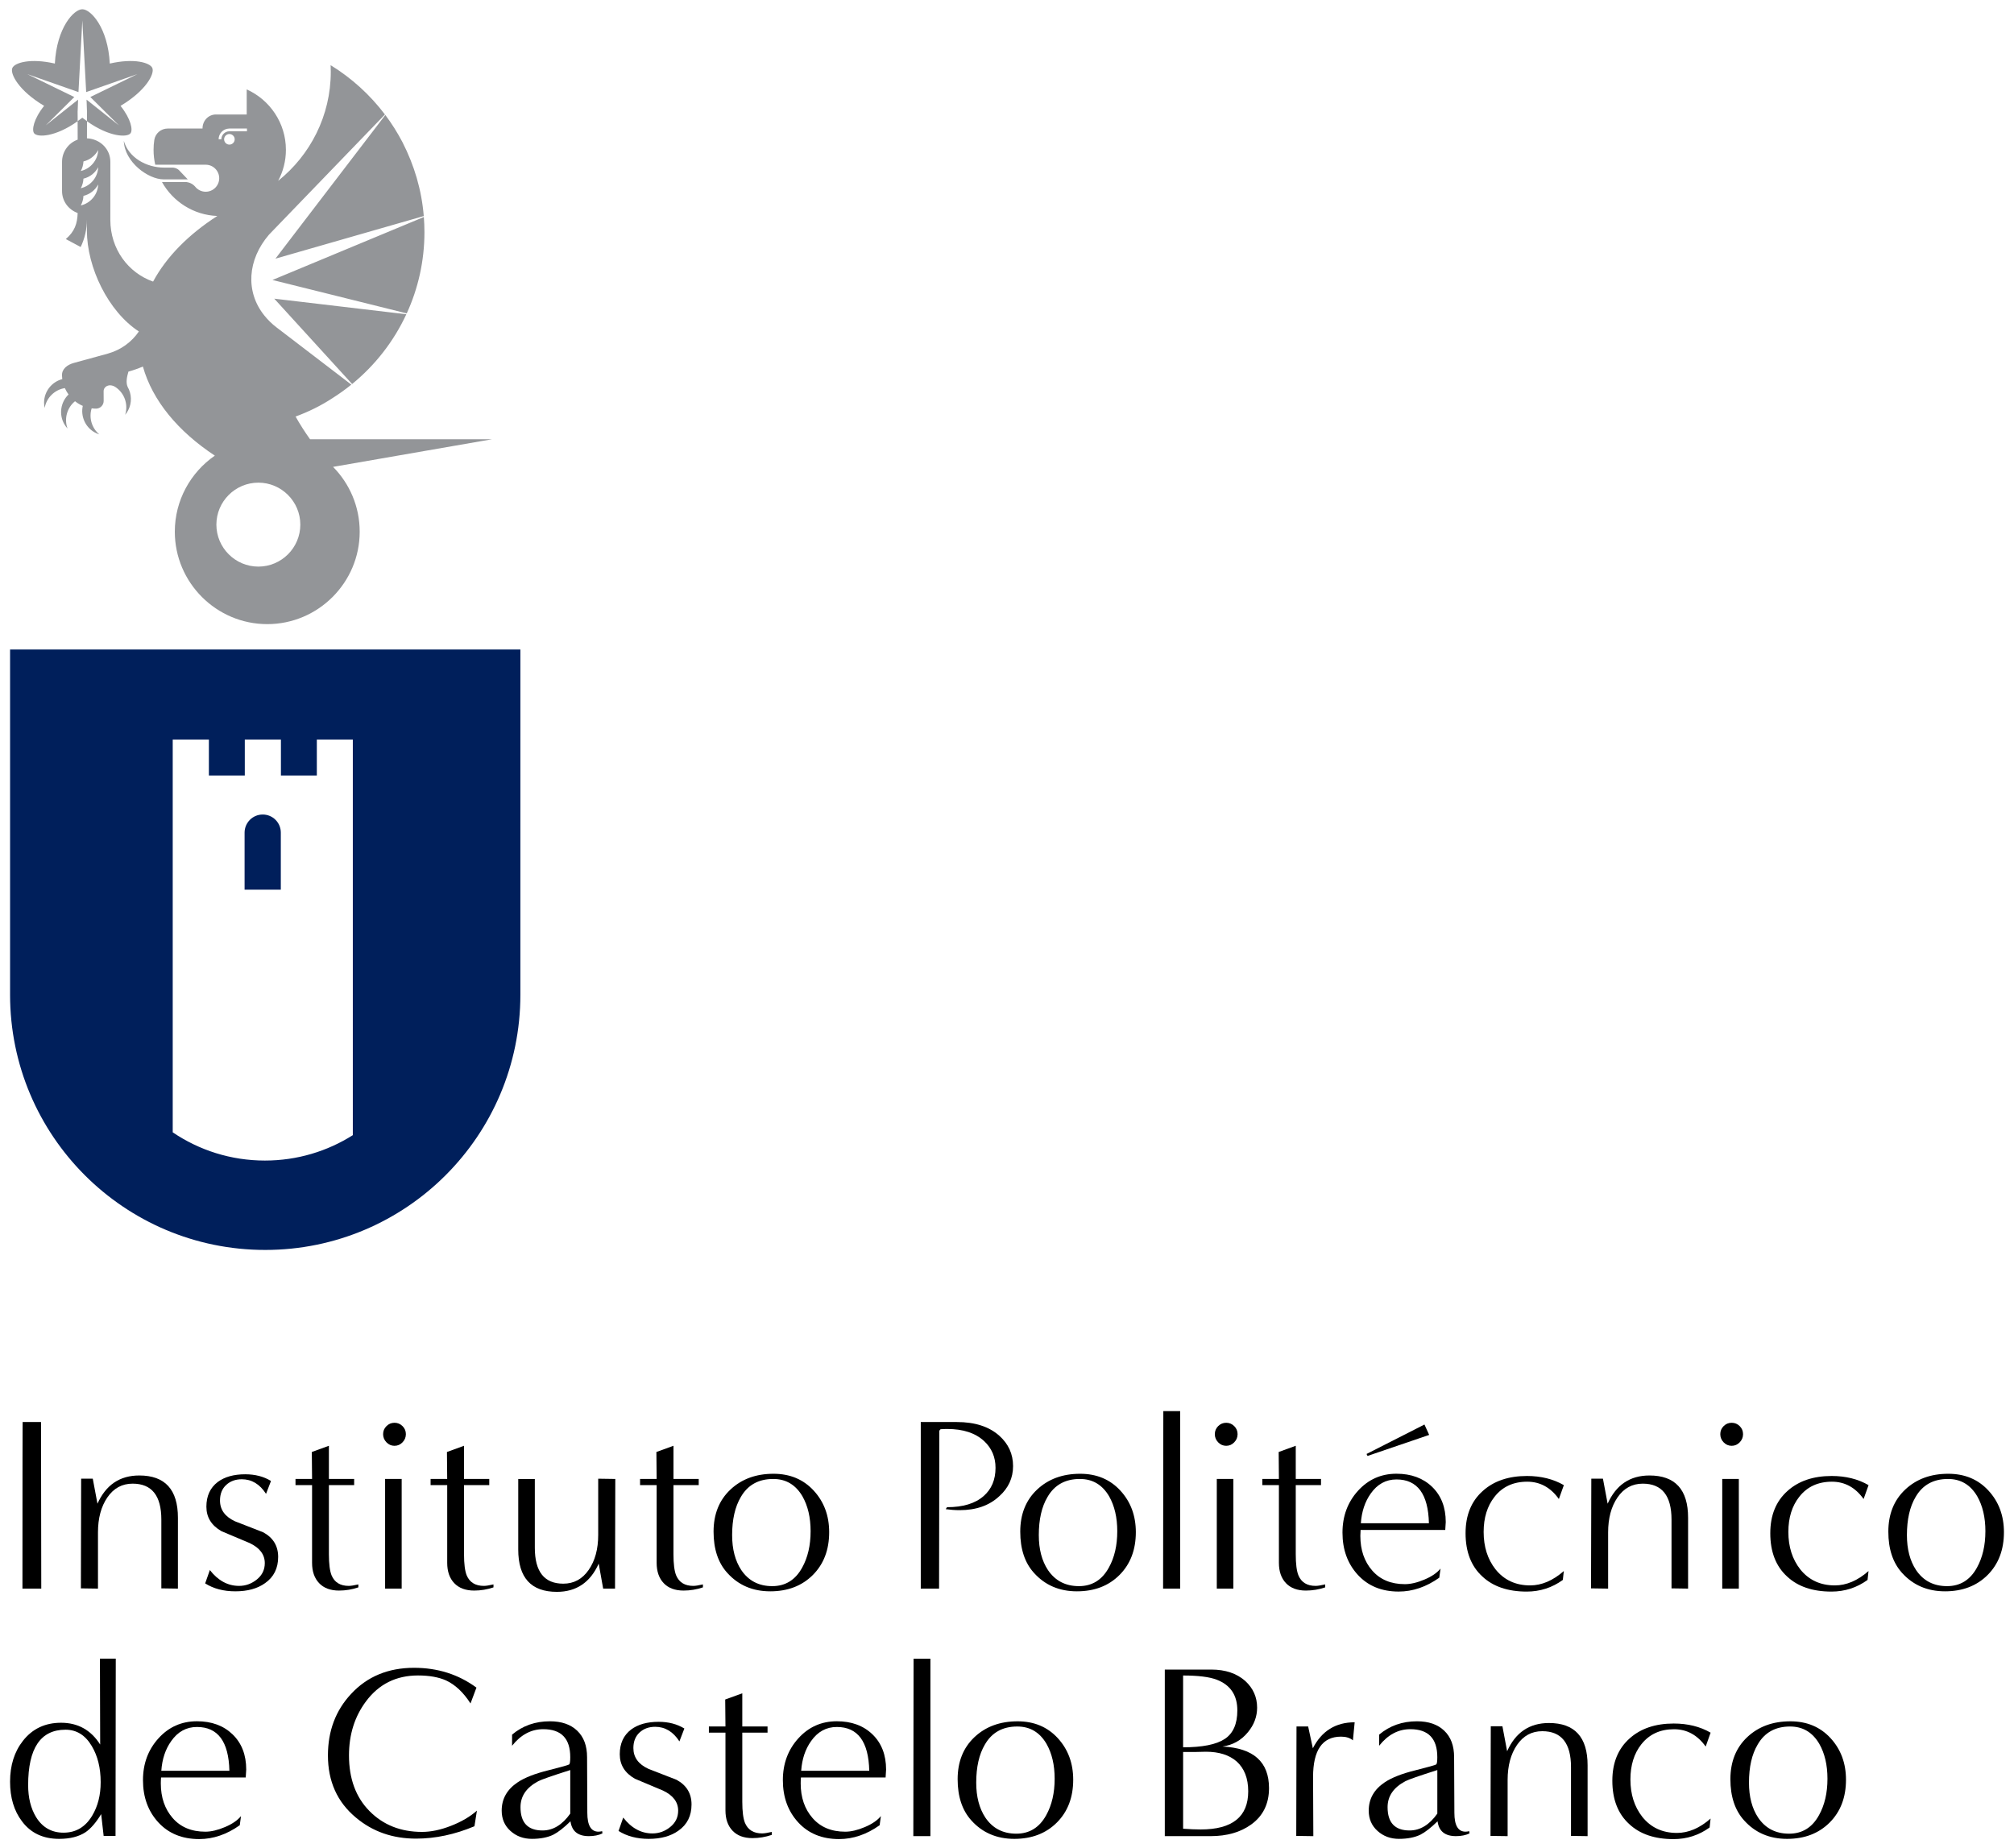 <?xml version="1.0" encoding="UTF-8"?>
<!-- Generator: Adobe Illustrator 16.0.3, SVG Export Plug-In . SVG Version: 6.00 Build 0)  -->
<!DOCTYPE svg PUBLIC "-//W3C//DTD SVG 1.1//EN" "http://www.w3.org/Graphics/SVG/1.1/DTD/svg11.dtd">
<svg version="1.1" id="Layer_1" xmlns="http://www.w3.org/2000/svg" xmlns:xlink="http://www.w3.org/1999/xlink" x="0px" y="0px" width="153.042px" height="140.458px" viewBox="0 0 153.042 140.458" enable-background="new 0 0 153.042 140.458" xml:space="preserve">
<g>
	<g>
		<path fill="#939598" d="M20.705,21.276l10.203,2.539c0.862-1.882,1.345-3.973,1.345-6.173c0-0.388-0.017-0.771-0.046-1.151    l-10.109,4.205L20.705,21.276z M30.877,23.881l-10.036-1.185l5.917,6.486C28.502,27.758,29.918,25.946,30.877,23.881z     M20.93,19.656l11.272-3.238c-0.163-1.973-0.711-3.838-1.622-5.62c-0.379-0.723-0.813-1.412-1.299-2.06l-6.983,9.128L20.93,19.656    z M37.393,33.379H23.56c-0.395-0.553-0.763-1.128-1.099-1.726c0.997-0.365,1.944-0.834,2.814-1.405    c0.495-0.313,0.969-0.653,1.424-1.02l-4.995-3.821l-0.699-0.534c-0.356-0.273-0.663-0.579-0.917-0.896    c-1.454-1.804-1.286-4.239,0.352-6.144l0.723-0.75l8.088-8.382c-1.128-1.492-2.528-2.767-4.127-3.749l0.012,0.5    c0,3.349-1.565,6.343-4,8.291c0.376-0.704,0.59-1.507,0.59-2.358c0-2.041-1.226-3.804-2.979-4.591v1.905h-2.342    c-0.561,0.005-1.017,0.464-1.016,1.069h-2.65c-0.511,0-0.936,0.375-1.013,0.864c-0.038,0.246-0.057,0.498-0.057,0.753    c0,0.389,0.044,0.768,0.128,1.132h3.834c0.565,0,1.027,0.461,1.027,1.027c0,0.565-0.462,1.026-1.027,1.026    c-0.326,0-0.617-0.153-0.805-0.392c-0.187-0.212-0.46-0.346-0.763-0.349h-1.757c0.832,1.489,2.4,2.516,4.208,2.582    c-2.176,1.398-3.863,3.097-4.88,4.986c-1.889-0.663-3.251-2.467-3.25-4.697l0.002-2.179v-2.227c0-0.949-0.751-1.731-1.778-1.784    l0.003-1.297c1.704,1.211,3.049,1.238,3.304,0.918C10.112,9.885,9.96,9.049,9.16,8.044c1.927-1.145,2.606-2.437,2.415-2.878    C11.398,4.762,10.2,4.403,8.343,4.83C8.203,2.103,6.9,0.703,6.256,0.703c-0.645,0-1.946,1.4-2.087,4.127    c-1.856-0.427-3.055-0.068-3.23,0.335C0.747,5.606,1.426,6.897,3.353,8.043C2.551,9.049,2.4,9.885,2.596,10.131    c0.253,0.32,1.6,0.293,3.303-0.917l0.003,1.398c-0.69,0.247-1.187,0.91-1.187,1.683v2.227c0,0.754,0.474,1.404,1.185,1.665    c-0.02,0.802-0.233,1.412-0.899,1.979l1.129,0.605c0.303-0.628,0.474-1.341,0.474-2.083l0.002,0.64l-0.003,0.187    c0,2.796,1.609,6.145,3.949,7.674c-0.544,0.799-1.357,1.4-2.358,1.683L5.609,27.58c-0.484,0.133-0.914,0.447-0.899,0.949    c0.003,0.095,0.012,0.187,0.023,0.279C3.939,29.016,3.349,29.74,3.349,30.6c0,0.138,0.017,0.274,0.045,0.404    c0.135-0.776,0.754-1.389,1.534-1.512c0.077,0.172,0.17,0.335,0.28,0.486c-0.598,0.576-0.752,1.508-0.318,2.258    c0.069,0.121,0.15,0.229,0.241,0.328c-0.27-0.738-0.042-1.578,0.57-2.074c0.18,0.143,0.377,0.262,0.59,0.353    c-0.168,0.766,0.167,1.589,0.882,2.002c0.119,0.069,0.245,0.124,0.372,0.163c-0.575-0.48-0.804-1.268-0.579-1.978    c0.113,0.016,0.229,0.023,0.346,0.023c0.313-0.01,0.566-0.269,0.566-0.583L7.874,29.74c-0.003-0.37,0.408-0.609,0.862-0.351    c0.718,0.452,1.029,1.337,0.774,2.131c0.086-0.102,0.164-0.214,0.227-0.337c0.305-0.581,0.267-1.253-0.038-1.784    c-0.153-0.351-0.048-0.779,0.059-1.159c0.371-0.104,0.74-0.233,1.1-0.387c0.728,2.596,2.68,4.934,5.467,6.771    c-1.836,1.27-3.041,3.388-3.041,5.779c0,3.869,3.156,7.025,7.025,7.025c3.868,0,7.024-3.157,7.024-7.025    c0-1.916-0.773-3.656-2.024-4.925L37.393,33.379z M5.903,9.205c-0.002-1.44-0.022,0.043,0.03-1.633L3.472,9.53l2.175-2.156    L2.074,5.633l3.889,1.365l0.293-5.444l0.293,5.444l3.889-1.365l-3.574,1.74l2.175,2.156L6.578,7.572    C6.604,8.443,6.612,8.461,6.613,8.48c0,0.017-0.005,0.034-0.006,0.725L6.256,8.946L5.903,9.205z M6.14,15.612    c0.118-0.219,0.189-0.465,0.202-0.727c0.485-0.115,0.892-0.438,1.119-0.869C7.431,14.794,6.875,15.443,6.14,15.612z M6.14,14.303    c0.118-0.217,0.189-0.465,0.202-0.727c0.485-0.113,0.892-0.438,1.119-0.869C7.431,13.486,6.875,14.134,6.14,14.303z M6.14,12.995    c0.118-0.219,0.189-0.464,0.202-0.727c0.485-0.115,0.892-0.438,1.119-0.87C7.431,12.178,6.875,12.826,6.14,12.995z M16.612,10.581    c0.003-0.44,0.356-0.799,0.795-0.812l0.024-0.001h1.335v0.209h-1.335c-0.333,0-0.607,0.27-0.611,0.604H16.612z M17.834,10.587    c0,0.222-0.182,0.402-0.403,0.402c-0.221,0-0.401-0.181-0.401-0.402s0.18-0.403,0.401-0.403    C17.652,10.185,17.834,10.366,17.834,10.587z M19.633,43.057c-1.756,0-3.19-1.433-3.19-3.19c0-1.757,1.433-3.19,3.19-3.19    c1.755,0,3.188,1.433,3.188,3.19C22.821,41.624,21.388,43.057,19.633,43.057z M9.408,10.704c0.055,1.622,1.861,2.927,3.027,2.927    h1.833l-0.488-0.513l-0.169-0.178c-0.188-0.184-0.411-0.202-0.493-0.203H12.48C11.102,12.736,9.773,11.967,9.408,10.704z"/>
		<path fill="#001F5B" d="M0.765,49.358v26.234c0,10.711,8.682,19.392,19.389,19.392c10.708,0,19.389-8.681,19.389-19.392    l0.001-26.234H0.765z M26.811,86.262c-1.935,1.223-4.225,1.93-6.679,1.93c-2.595,0-5.007-0.791-7.007-2.145V56.202h2.748v2.729    h2.729v-2.729h2.745v2.729h2.729v-2.729h2.735V86.262z M19.964,61.896c-0.76,0-1.378,0.616-1.378,1.376v4.337h2.753v-4.337    C21.34,62.511,20.724,61.896,19.964,61.896z"/>
	</g>
	<g>
		<path d="M3.136,120.72h-1.43c0-9.004,0.007-13.224,0.02-12.659h1.391L3.136,120.72z"/>
		<path d="M13.519,120.72l-1.259-0.019v-5.229c0-1.818-0.728-2.728-2.182-2.728c-0.803,0-1.442,0.349-1.919,1.045    c-0.476,0.695-0.714,1.583-0.714,2.66v4.271l-1.298-0.019l0.019-8.334H7.05l0.356,1.9c0.64-1.43,1.7-2.144,3.179-2.144    c1.958,0,2.935,1.071,2.935,3.216L13.519,120.72L13.519,120.72z"/>
		<path d="M21.137,118.312c0,0.866-0.333,1.531-0.997,1.994c-0.577,0.414-1.33,0.62-2.257,0.62c-0.89,0-1.655-0.199-2.293-0.602    l0.356-1.014c0.627,0.803,1.367,1.203,2.22,1.203c0.502,0,0.954-0.164,1.354-0.489c0.401-0.325,0.601-0.739,0.601-1.241    c0-0.652-0.382-1.159-1.146-1.523c-0.716-0.301-1.43-0.602-2.145-0.903c-0.765-0.437-1.147-1.058-1.147-1.862    c0-0.814,0.288-1.441,0.865-1.879c0.527-0.391,1.222-0.584,2.087-0.584c0.753,0,1.405,0.17,1.957,0.508l-0.376,0.979    c-0.476-0.74-1.092-1.109-1.843-1.109c-0.476,0-0.873,0.143-1.185,0.432c-0.313,0.289-0.471,0.684-0.471,1.185    c0,0.702,0.383,1.229,1.148,1.581c0.715,0.275,1.423,0.552,2.125,0.827C20.753,116.845,21.137,117.473,21.137,118.312z"/>
		<path d="M27.231,120.626c-0.476,0.162-0.966,0.243-1.467,0.243c-0.651,0-1.156-0.188-1.513-0.563    c-0.358-0.376-0.537-0.89-0.537-1.542v-5.907h-1.259v-0.471h1.259l-0.019-2.048l1.298-0.473v2.521h1.919v0.471h-1.919v5.248    c0,0.741,0.069,1.28,0.208,1.618c0.226,0.525,0.657,0.79,1.298,0.79c0.163,0,0.407-0.038,0.733-0.113L27.231,120.626    L27.231,120.626z"/>
		<path d="M30.842,108.983c0,0.239-0.084,0.445-0.254,0.62c-0.169,0.177-0.373,0.265-0.611,0.265c-0.237,0-0.441-0.088-0.61-0.265    c-0.169-0.175-0.255-0.381-0.255-0.62c0-0.238,0.085-0.441,0.255-0.611c0.169-0.168,0.373-0.254,0.61-0.254    c0.238,0,0.442,0.086,0.611,0.254C30.758,108.54,30.842,108.745,30.842,108.983z M30.523,120.72h-1.259v-8.333h1.259V120.72z"/>
		<path d="M37.5,120.626c-0.476,0.162-0.966,0.243-1.466,0.243c-0.653,0-1.157-0.188-1.515-0.563    c-0.357-0.376-0.536-0.89-0.536-1.542v-5.907h-1.262v-0.471h1.261l-0.019-2.048l1.298-0.473v2.521h1.918v0.471h-1.918v5.248    c0,0.741,0.068,1.28,0.207,1.618c0.226,0.525,0.659,0.79,1.298,0.79c0.163,0,0.408-0.038,0.733-0.113V120.626z"/>
		<path d="M46.756,112.387l-0.02,8.333h-0.902l-0.339-1.899c-0.64,1.428-1.699,2.145-3.179,2.145c-1.957,0-2.935-1.072-2.935-3.217    v-5.361h1.26v5.229c0,1.818,0.721,2.728,2.164,2.728c0.803,0,1.445-0.348,1.928-1.045c0.483-0.695,0.724-1.584,0.724-2.661v-4.271    L46.756,112.387z"/>
		<path d="M53.415,120.626c-0.476,0.162-0.966,0.243-1.466,0.243c-0.653,0-1.158-0.188-1.515-0.563    c-0.356-0.376-0.536-0.89-0.536-1.542v-5.907h-1.26v-0.471h1.26l-0.019-2.048l1.298-0.473v2.521h1.918v0.471h-1.919v5.248    c0,0.741,0.068,1.28,0.207,1.618c0.226,0.525,0.659,0.79,1.298,0.79c0.164,0,0.408-0.038,0.734-0.113V120.626z"/>
		<path d="M63.008,116.431c0,1.341-0.414,2.427-1.242,3.255c-0.828,0.827-1.907,1.24-3.236,1.24c-1.341,0-2.432-0.471-3.273-1.41    c-0.689-0.764-1.034-1.806-1.034-3.123c0-1.328,0.427-2.395,1.279-3.197s1.943-1.203,3.273-1.203c1.254,0,2.273,0.426,3.057,1.278    S63.008,115.177,63.008,116.431z M61.597,116.356c0-1.041-0.207-1.925-0.621-2.652c-0.515-0.877-1.254-1.316-2.219-1.316    c-1.117,0-1.938,0.459-2.464,1.373c-0.438,0.74-0.659,1.705-0.659,2.896c0,1.067,0.232,1.951,0.696,2.654    c0.552,0.814,1.335,1.221,2.351,1.221c1.004,0,1.761-0.471,2.276-1.41C61.383,118.356,61.597,117.436,61.597,116.356z"/>
		<path d="M76.982,111.409c0,0.903-0.351,1.669-1.053,2.295c-0.752,0.702-1.755,1.055-3.009,1.055c-0.338,0-0.69-0.025-1.053-0.076    l0.095-0.15c1.216,0,2.144-0.282,2.785-0.848c0.601-0.525,0.902-1.24,0.902-2.144c0-0.814-0.289-1.491-0.865-2.03    c-0.665-0.615-1.599-0.922-2.802-0.922c-0.164,0-0.333,0.006-0.509,0.019l-0.095,0.112l-0.019,12.001h-1.391v-12.659h2.745    c1.368,0,2.439,0.345,3.216,1.034C76.633,109.723,76.982,110.495,76.982,111.409z"/>
		<path d="M86.311,116.431c0,1.341-0.414,2.427-1.243,3.255c-0.826,0.827-1.904,1.24-3.234,1.24c-1.341,0-2.432-0.471-3.272-1.41    c-0.689-0.764-1.034-1.806-1.034-3.123c0-1.328,0.426-2.395,1.277-3.197c0.854-0.803,1.943-1.203,3.275-1.203    c1.252,0,2.271,0.426,3.055,1.278C85.92,114.124,86.311,115.177,86.311,116.431z M84.9,116.356c0-1.041-0.207-1.925-0.62-2.652    c-0.516-0.877-1.256-1.316-2.219-1.316c-1.116,0-1.938,0.459-2.464,1.373c-0.44,0.74-0.659,1.705-0.659,2.896    c0,1.067,0.231,1.951,0.696,2.654c0.551,0.814,1.336,1.221,2.352,1.221c1.003,0,1.76-0.471,2.275-1.41    C84.689,118.356,84.9,117.436,84.9,116.356z"/>
		<path d="M89.679,120.72h-1.297l0.018-13.487h1.279V120.72z"/>
		<path d="M94.043,108.983c0,0.239-0.085,0.445-0.255,0.62c-0.168,0.177-0.373,0.265-0.611,0.265s-0.441-0.088-0.611-0.265    c-0.168-0.175-0.253-0.381-0.253-0.62c0-0.238,0.085-0.441,0.253-0.611c0.17-0.168,0.373-0.254,0.611-0.254    s0.443,0.086,0.611,0.254C93.958,108.54,94.043,108.745,94.043,108.983z M93.722,120.72h-1.259v-8.333h1.259V120.72z"/>
		<path d="M100.7,120.626c-0.475,0.162-0.965,0.243-1.465,0.243c-0.653,0-1.158-0.188-1.516-0.563    c-0.356-0.376-0.536-0.89-0.536-1.542v-5.907h-1.26v-0.471h1.26l-0.018-2.048l1.298-0.473v2.521h1.919v0.471h-1.919v5.248    c0,0.741,0.067,1.28,0.207,1.618c0.224,0.525,0.657,0.79,1.298,0.79c0.162,0,0.408-0.038,0.732-0.113L100.7,120.626L100.7,120.626    z"/>
		<path d="M109.861,115.661l-0.037,0.602h-6.434c-0.012,0.15-0.018,0.302-0.018,0.451c0,1.066,0.299,1.944,0.902,2.633    c0.601,0.69,1.428,1.035,2.482,1.035c0.438,0,0.934-0.115,1.485-0.349c0.554-0.231,0.96-0.511,1.224-0.837l-0.096,0.695    c-0.99,0.703-2.019,1.053-3.084,1.053c-1.293,0-2.328-0.424-3.105-1.27s-1.166-1.916-1.166-3.206c0-1.254,0.393-2.313,1.176-3.179    c0.785-0.865,1.76-1.299,2.926-1.299c1.115,0,2.019,0.332,2.709,0.996C109.516,113.654,109.861,114.545,109.861,115.661z     M108.582,115.753c-0.051-2.219-0.873-3.329-2.463-3.329c-0.803,0-1.455,0.357-1.958,1.072c-0.438,0.615-0.688,1.367-0.752,2.257    C103.146,115.753,104.872,115.753,108.582,115.753z M108.601,109.04l-4.684,1.598l-0.074-0.15l4.4-2.237L108.601,109.04z"/>
		<path d="M118.833,119.385l-0.075,0.676c-0.815,0.59-1.73,0.885-2.745,0.885c-1.432,0-2.553-0.383-3.369-1.146    c-0.852-0.777-1.277-1.876-1.277-3.291c0-1.367,0.438-2.441,1.316-3.217c0.84-0.754,1.958-1.131,3.35-1.131    c1.064,0,2,0.232,2.803,0.696l-0.379,1.054c-0.626-0.877-1.428-1.316-2.406-1.316c-1.054,0-1.883,0.383-2.483,1.147    c-0.552,0.703-0.827,1.593-0.827,2.671c0,1.129,0.301,2.075,0.902,2.841c0.652,0.813,1.529,1.222,2.634,1.222    C117.153,120.475,118.006,120.112,118.833,119.385z"/>
		<path d="M128.276,120.72l-1.259-0.019v-5.229c0-1.818-0.729-2.728-2.184-2.728c-0.803,0-1.441,0.349-1.918,1.045    c-0.478,0.695-0.715,1.583-0.715,2.66v4.271l-1.299-0.019l0.021-8.334h0.884l0.357,1.9c0.639-1.43,1.699-2.144,3.179-2.144    c1.957,0,2.934,1.071,2.934,3.216V120.72L128.276,120.72z"/>
		<path d="M132.453,108.983c0,0.239-0.086,0.445-0.254,0.62c-0.17,0.177-0.373,0.265-0.611,0.265c-0.239,0-0.442-0.088-0.612-0.265    c-0.169-0.175-0.253-0.381-0.253-0.62c0-0.238,0.084-0.441,0.253-0.611c0.17-0.168,0.373-0.254,0.612-0.254    c0.238,0,0.441,0.086,0.611,0.254C132.367,108.54,132.453,108.745,132.453,108.983z M132.132,120.72h-1.26v-8.333h1.26V120.72z"/>
		<path d="M141.988,119.385l-0.075,0.676c-0.815,0.59-1.729,0.885-2.745,0.885c-1.431,0-2.553-0.383-3.368-1.146    c-0.853-0.777-1.278-1.876-1.278-3.291c0-1.367,0.439-2.441,1.316-3.217c0.84-0.754,1.957-1.131,3.35-1.131    c1.065,0,2,0.232,2.802,0.696l-0.377,1.054c-0.626-0.877-1.429-1.316-2.407-1.316c-1.055,0-1.882,0.383-2.482,1.147    c-0.553,0.703-0.828,1.593-0.828,2.671c0,1.129,0.302,2.075,0.902,2.841c0.651,0.813,1.53,1.222,2.633,1.222    C140.308,120.475,141.16,120.112,141.988,119.385z"/>
		<path d="M152.277,116.431c0,1.341-0.413,2.427-1.24,3.255c-0.828,0.827-1.908,1.24-3.236,1.24c-1.342,0-2.433-0.471-3.275-1.41    c-0.687-0.764-1.033-1.806-1.033-3.123c0-1.328,0.428-2.395,1.279-3.197c0.854-0.803,1.943-1.203,3.273-1.203    c1.256,0,2.273,0.426,3.057,1.278S152.277,115.177,152.277,116.431z M150.868,116.356c0-1.041-0.206-1.925-0.62-2.652    c-0.516-0.877-1.256-1.316-2.221-1.316c-1.117,0-1.938,0.459-2.465,1.373c-0.439,0.74-0.657,1.705-0.657,2.896    c0,1.067,0.231,1.951,0.696,2.654c0.551,0.814,1.334,1.221,2.352,1.221c1.003,0,1.761-0.471,2.275-1.41    C150.652,118.356,150.868,117.436,150.868,116.356z"/>
		<path d="M8.797,126.043l-0.018,13.469H7.876l-0.188-1.656c-0.389,0.64-0.783,1.096-1.184,1.373    c-0.515,0.339-1.185,0.508-2.013,0.508c-1.217,0-2.157-0.443-2.822-1.335c-0.602-0.791-0.904-1.794-0.904-3.011    c0-1.241,0.327-2.275,0.978-3.104c0.716-0.914,1.68-1.373,2.897-1.373c1.279,0,2.27,0.551,2.972,1.656l-0.019-6.528L8.797,126.043    L8.797,126.043z M7.65,135.43c0-1.079-0.226-1.994-0.677-2.747c-0.489-0.827-1.154-1.241-1.994-1.241    c-1.894,0-2.84,1.404-2.84,4.213c0,0.953,0.2,1.763,0.601,2.428c0.488,0.789,1.185,1.184,2.087,1.184    c0.941,0,1.668-0.434,2.182-1.299C7.437,137.254,7.65,136.409,7.65,135.43z"/>
		<path d="M18.71,134.471l-0.038,0.602h-6.433c-0.013,0.15-0.019,0.301-0.019,0.451c0,1.066,0.301,1.943,0.903,2.633    c0.601,0.689,1.428,1.035,2.483,1.035c0.438,0,0.934-0.116,1.486-0.35c0.552-0.231,0.959-0.512,1.222-0.837l-0.095,0.696    c-0.99,0.703-2.019,1.052-3.083,1.052c-1.293,0-2.328-0.423-3.105-1.269c-0.777-0.846-1.166-1.916-1.166-3.207    c0-1.254,0.392-2.313,1.176-3.179c0.783-0.865,1.758-1.298,2.925-1.298c1.117,0,2.019,0.332,2.708,0.996    C18.364,132.463,18.71,133.355,18.71,134.471z M17.431,134.563c-0.05-2.219-0.872-3.328-2.464-3.328    c-0.803,0-1.455,0.357-1.957,1.072c-0.439,0.615-0.69,1.367-0.752,2.256C11.995,134.563,13.719,134.563,17.431,134.563z"/>
		<path d="M36.241,137.592l-0.188,1.186c-1.492,0.627-2.972,0.941-4.438,0.941c-1.781,0-3.305-0.534-4.571-1.6    c-1.418-1.178-2.125-2.752-2.125-4.723c0-1.855,0.584-3.41,1.75-4.663c1.228-1.331,2.827-1.995,4.796-1.995    c1.794,0,3.374,0.502,4.74,1.506l-0.451,1.203c-0.54-0.84-1.16-1.424-1.862-1.75c-0.564-0.25-1.273-0.377-2.125-0.377    c-1.655,0-2.972,0.652-3.949,1.959c-0.865,1.152-1.299,2.526-1.299,4.117c0,1.768,0.52,3.18,1.561,4.232    c1.042,1.053,2.371,1.58,3.988,1.58c0.677,0,1.411-0.152,2.2-0.461C35.058,138.44,35.714,138.057,36.241,137.592z"/>
		<path d="M45.777,139.323c-0.288,0.139-0.633,0.207-1.034,0.207c-0.828,0-1.292-0.376-1.392-1.128    c-0.502,0.489-0.934,0.827-1.298,1.015c-0.438,0.213-0.985,0.319-1.636,0.319c-0.64,0-1.182-0.2-1.627-0.601    c-0.445-0.4-0.667-0.915-0.667-1.543c0-0.891,0.401-1.605,1.204-2.145c0.539-0.363,1.322-0.67,2.351-0.923    c0.99-0.251,1.514-0.397,1.57-0.442c0.057-0.043,0.085-0.227,0.085-0.555c0-1.417-0.683-2.125-2.051-2.125    c-0.916,0-1.705,0.42-2.37,1.26v-0.846c0.803-0.678,1.761-1.014,2.877-1.014c0.878,0,1.568,0.236,2.07,0.713    c0.501,0.479,0.752,1.148,0.752,2.014l0.019,4.23c0,0.954,0.282,1.431,0.846,1.431c0.087,0,0.183-0.014,0.282-0.038    L45.777,139.323z M43.333,134.508c-1.38,0.438-2.189,0.721-2.427,0.846c-0.903,0.477-1.354,1.136-1.354,1.975    c0,1.179,0.557,1.77,1.674,1.77c0.803,0,1.505-0.429,2.107-1.28V134.508z"/>
		<path d="M52.549,137.122c0,0.867-0.333,1.531-0.997,1.994c-0.577,0.414-1.33,0.621-2.257,0.621c-0.89,0-1.655-0.2-2.293-0.602    l0.356-1.015c0.627,0.804,1.367,1.204,2.22,1.204c0.501,0,0.953-0.164,1.354-0.49c0.401-0.324,0.601-0.738,0.601-1.24    c0-0.652-0.382-1.16-1.146-1.524c-0.716-0.301-1.43-0.601-2.145-0.903c-0.765-0.437-1.147-1.057-1.147-1.861    c0-0.814,0.288-1.441,0.865-1.88c0.527-0.39,1.222-0.584,2.087-0.584c0.753,0,1.405,0.171,1.957,0.509l-0.376,0.979    c-0.476-0.74-1.092-1.109-1.843-1.109c-0.476,0-0.873,0.143-1.185,0.432c-0.313,0.289-0.47,0.684-0.47,1.184    c0,0.703,0.382,1.23,1.147,1.581c0.715,0.276,1.423,0.552,2.125,0.827C52.166,135.655,52.549,136.283,52.549,137.122z"/>
		<path d="M58.644,139.436c-0.476,0.162-0.966,0.244-1.467,0.244c-0.651,0-1.156-0.188-1.513-0.564    c-0.358-0.375-0.537-0.89-0.537-1.541v-5.908h-1.259v-0.471h1.259l-0.019-2.049l1.298-0.471v2.52h1.919v0.471h-1.919v5.248    c0,0.74,0.069,1.28,0.208,1.619c0.226,0.525,0.657,0.789,1.298,0.789c0.163,0,0.407-0.037,0.733-0.113L58.644,139.436    L58.644,139.436z"/>
		<path d="M67.333,134.471l-0.037,0.602h-6.433c-0.013,0.15-0.019,0.301-0.019,0.451c0,1.066,0.3,1.943,0.903,2.633    c0.601,0.689,1.428,1.035,2.483,1.035c0.438,0,0.933-0.116,1.486-0.35c0.552-0.231,0.959-0.512,1.222-0.837l-0.095,0.696    c-0.99,0.703-2.019,1.052-3.084,1.052c-1.292,0-2.328-0.423-3.104-1.269s-1.166-1.916-1.166-3.207    c0-1.254,0.392-2.313,1.176-3.179c0.783-0.865,1.758-1.298,2.925-1.298c1.117,0,2.02,0.332,2.708,0.996    C66.988,132.463,67.333,133.355,67.333,134.471z M66.054,134.563c-0.05-2.219-0.872-3.328-2.464-3.328    c-0.803,0-1.455,0.357-1.957,1.072c-0.438,0.615-0.69,1.367-0.752,2.256C60.618,134.563,62.343,134.563,66.054,134.563z"/>
		<path d="M70.701,139.53h-1.298l0.019-13.486h1.279V139.53z"/>
		<path d="M81.552,135.241c0,1.342-0.414,2.428-1.241,3.255s-1.907,1.241-3.233,1.241c-1.342,0-2.434-0.471-3.274-1.41    c-0.688-0.764-1.034-1.807-1.034-3.123c0-1.328,0.427-2.395,1.279-3.198c0.853-0.802,1.944-1.202,3.274-1.202    c1.253,0,2.271,0.425,3.055,1.277C81.16,132.934,81.552,133.987,81.552,135.241z M80.142,135.167c0-1.042-0.206-1.926-0.62-2.652    c-0.515-0.878-1.255-1.316-2.22-1.316c-1.116,0-1.937,0.458-2.463,1.373c-0.438,0.74-0.657,1.705-0.657,2.896    c0,1.066,0.231,1.951,0.695,2.653c0.552,0.815,1.335,1.222,2.352,1.222c1.001,0,1.759-0.471,2.274-1.41    C79.928,137.167,80.142,136.247,80.142,135.167z"/>
		<path d="M96.431,135.88c0,1.19-0.45,2.113-1.354,2.765c-0.816,0.59-1.844,0.885-3.086,0.885h-3.479v-12.658h3.535    c1.066,0,1.924,0.289,2.577,0.865c0.603,0.553,0.903,1.229,0.903,2.031c0,0.678-0.232,1.299-0.697,1.862    c-0.5,0.614-1.146,0.978-1.937,1.091C95.251,132.833,96.431,133.887,96.431,135.88z M94.024,129.975    c0-1.154-0.521-1.932-1.563-2.332c-0.563-0.215-1.416-0.32-2.558-0.32v5.456c1.467,0,2.521-0.21,3.16-0.632    C93.705,131.727,94.024,131.004,94.024,129.975z M94.851,136.125c0-0.989-0.297-1.75-0.885-2.275    c-0.564-0.489-1.34-0.734-2.332-0.734c-0.188,0-0.477,0.008-0.865,0.02c-0.401,0-0.689,0-0.865,0c0,1.041,0,1.752,0,2.125    c0,0.716,0,1.549,0,2.502c0,0.853,0,1.254,0,1.204c0.502,0.037,0.947,0.056,1.336,0.056    C93.646,139.022,94.851,138.057,94.851,136.125z"/>
		<path d="M102.94,130.878l-0.133,1.372c-0.226-0.188-0.526-0.281-0.901-0.281c-1.419,0-2.127,1.022-2.127,3.066l0.02,4.496    l-1.298-0.02l0.019-8.314h0.885l0.357,1.656C100.437,131.536,101.498,130.878,102.94,130.878z"/>
		<path d="M111.667,139.323c-0.291,0.139-0.636,0.207-1.035,0.207c-0.829,0-1.295-0.376-1.393-1.128    c-0.502,0.489-0.934,0.827-1.3,1.015c-0.438,0.213-0.983,0.319-1.635,0.319c-0.64,0-1.181-0.2-1.627-0.601    s-0.669-0.915-0.669-1.543c0-0.891,0.402-1.605,1.205-2.145c0.539-0.363,1.322-0.67,2.351-0.923    c0.99-0.251,1.515-0.397,1.57-0.442c0.057-0.043,0.085-0.227,0.085-0.555c0-1.417-0.684-2.125-2.049-2.125    c-0.916,0-1.707,0.42-2.371,1.26v-0.846c0.803-0.678,1.762-1.014,2.877-1.014c0.878,0,1.568,0.236,2.068,0.713    c0.504,0.479,0.752,1.148,0.752,2.014l0.021,4.23c0,0.954,0.281,1.431,0.846,1.431c0.088,0,0.183-0.014,0.282-0.038    L111.667,139.323z M109.222,134.508c-1.381,0.438-2.189,0.721-2.427,0.846c-0.903,0.477-1.354,1.136-1.354,1.975    c0,1.179,0.557,1.77,1.673,1.77c0.803,0,1.505-0.429,2.107-1.28V134.508z"/>
		<path d="M120.64,139.53l-1.261-0.018v-5.23c0-1.818-0.728-2.727-2.183-2.727c-0.803,0-1.441,0.348-1.919,1.044    c-0.476,0.696-0.714,1.583-0.714,2.661v4.27l-1.301-0.018l0.021-8.334h0.884l0.358,1.9c0.64-1.43,1.7-2.145,3.179-2.145    c1.957,0,2.936,1.071,2.936,3.216V139.53L120.64,139.53z"/>
		<path d="M129.986,138.195l-0.074,0.677c-0.814,0.59-1.73,0.884-2.746,0.884c-1.429,0-2.553-0.381-3.366-1.146    c-0.853-0.776-1.28-1.876-1.28-3.291c0-1.366,0.439-2.44,1.316-3.217c0.842-0.753,1.957-1.13,3.35-1.13    c1.065,0,2,0.232,2.802,0.695l-0.375,1.055c-0.628-0.878-1.431-1.316-2.407-1.316c-1.054,0-1.881,0.383-2.484,1.146    c-0.553,0.703-0.828,1.593-0.828,2.672c0,1.128,0.302,2.074,0.903,2.84c0.65,0.813,1.529,1.222,2.632,1.222    C128.306,139.286,129.158,138.922,129.986,138.195z"/>
		<path d="M140.275,135.241c0,1.342-0.413,2.428-1.24,3.255c-0.828,0.827-1.905,1.241-3.236,1.241c-1.341,0-2.433-0.471-3.272-1.41    c-0.689-0.764-1.036-1.807-1.036-3.123c0-1.328,0.428-2.395,1.279-3.198c0.854-0.802,1.943-1.202,3.275-1.202    c1.254,0,2.271,0.425,3.055,1.277C139.884,132.934,140.275,133.987,140.275,135.241z M138.867,135.167    c0-1.042-0.207-1.926-0.621-2.652c-0.516-0.878-1.256-1.316-2.221-1.316c-1.115,0-1.938,0.458-2.463,1.373    c-0.441,0.74-0.659,1.705-0.659,2.896c0,1.066,0.231,1.951,0.696,2.653c0.551,0.815,1.336,1.222,2.352,1.222    c1.003,0,1.761-0.471,2.275-1.41C138.652,137.167,138.867,136.247,138.867,135.167z"/>
	</g>
</g>
</svg>